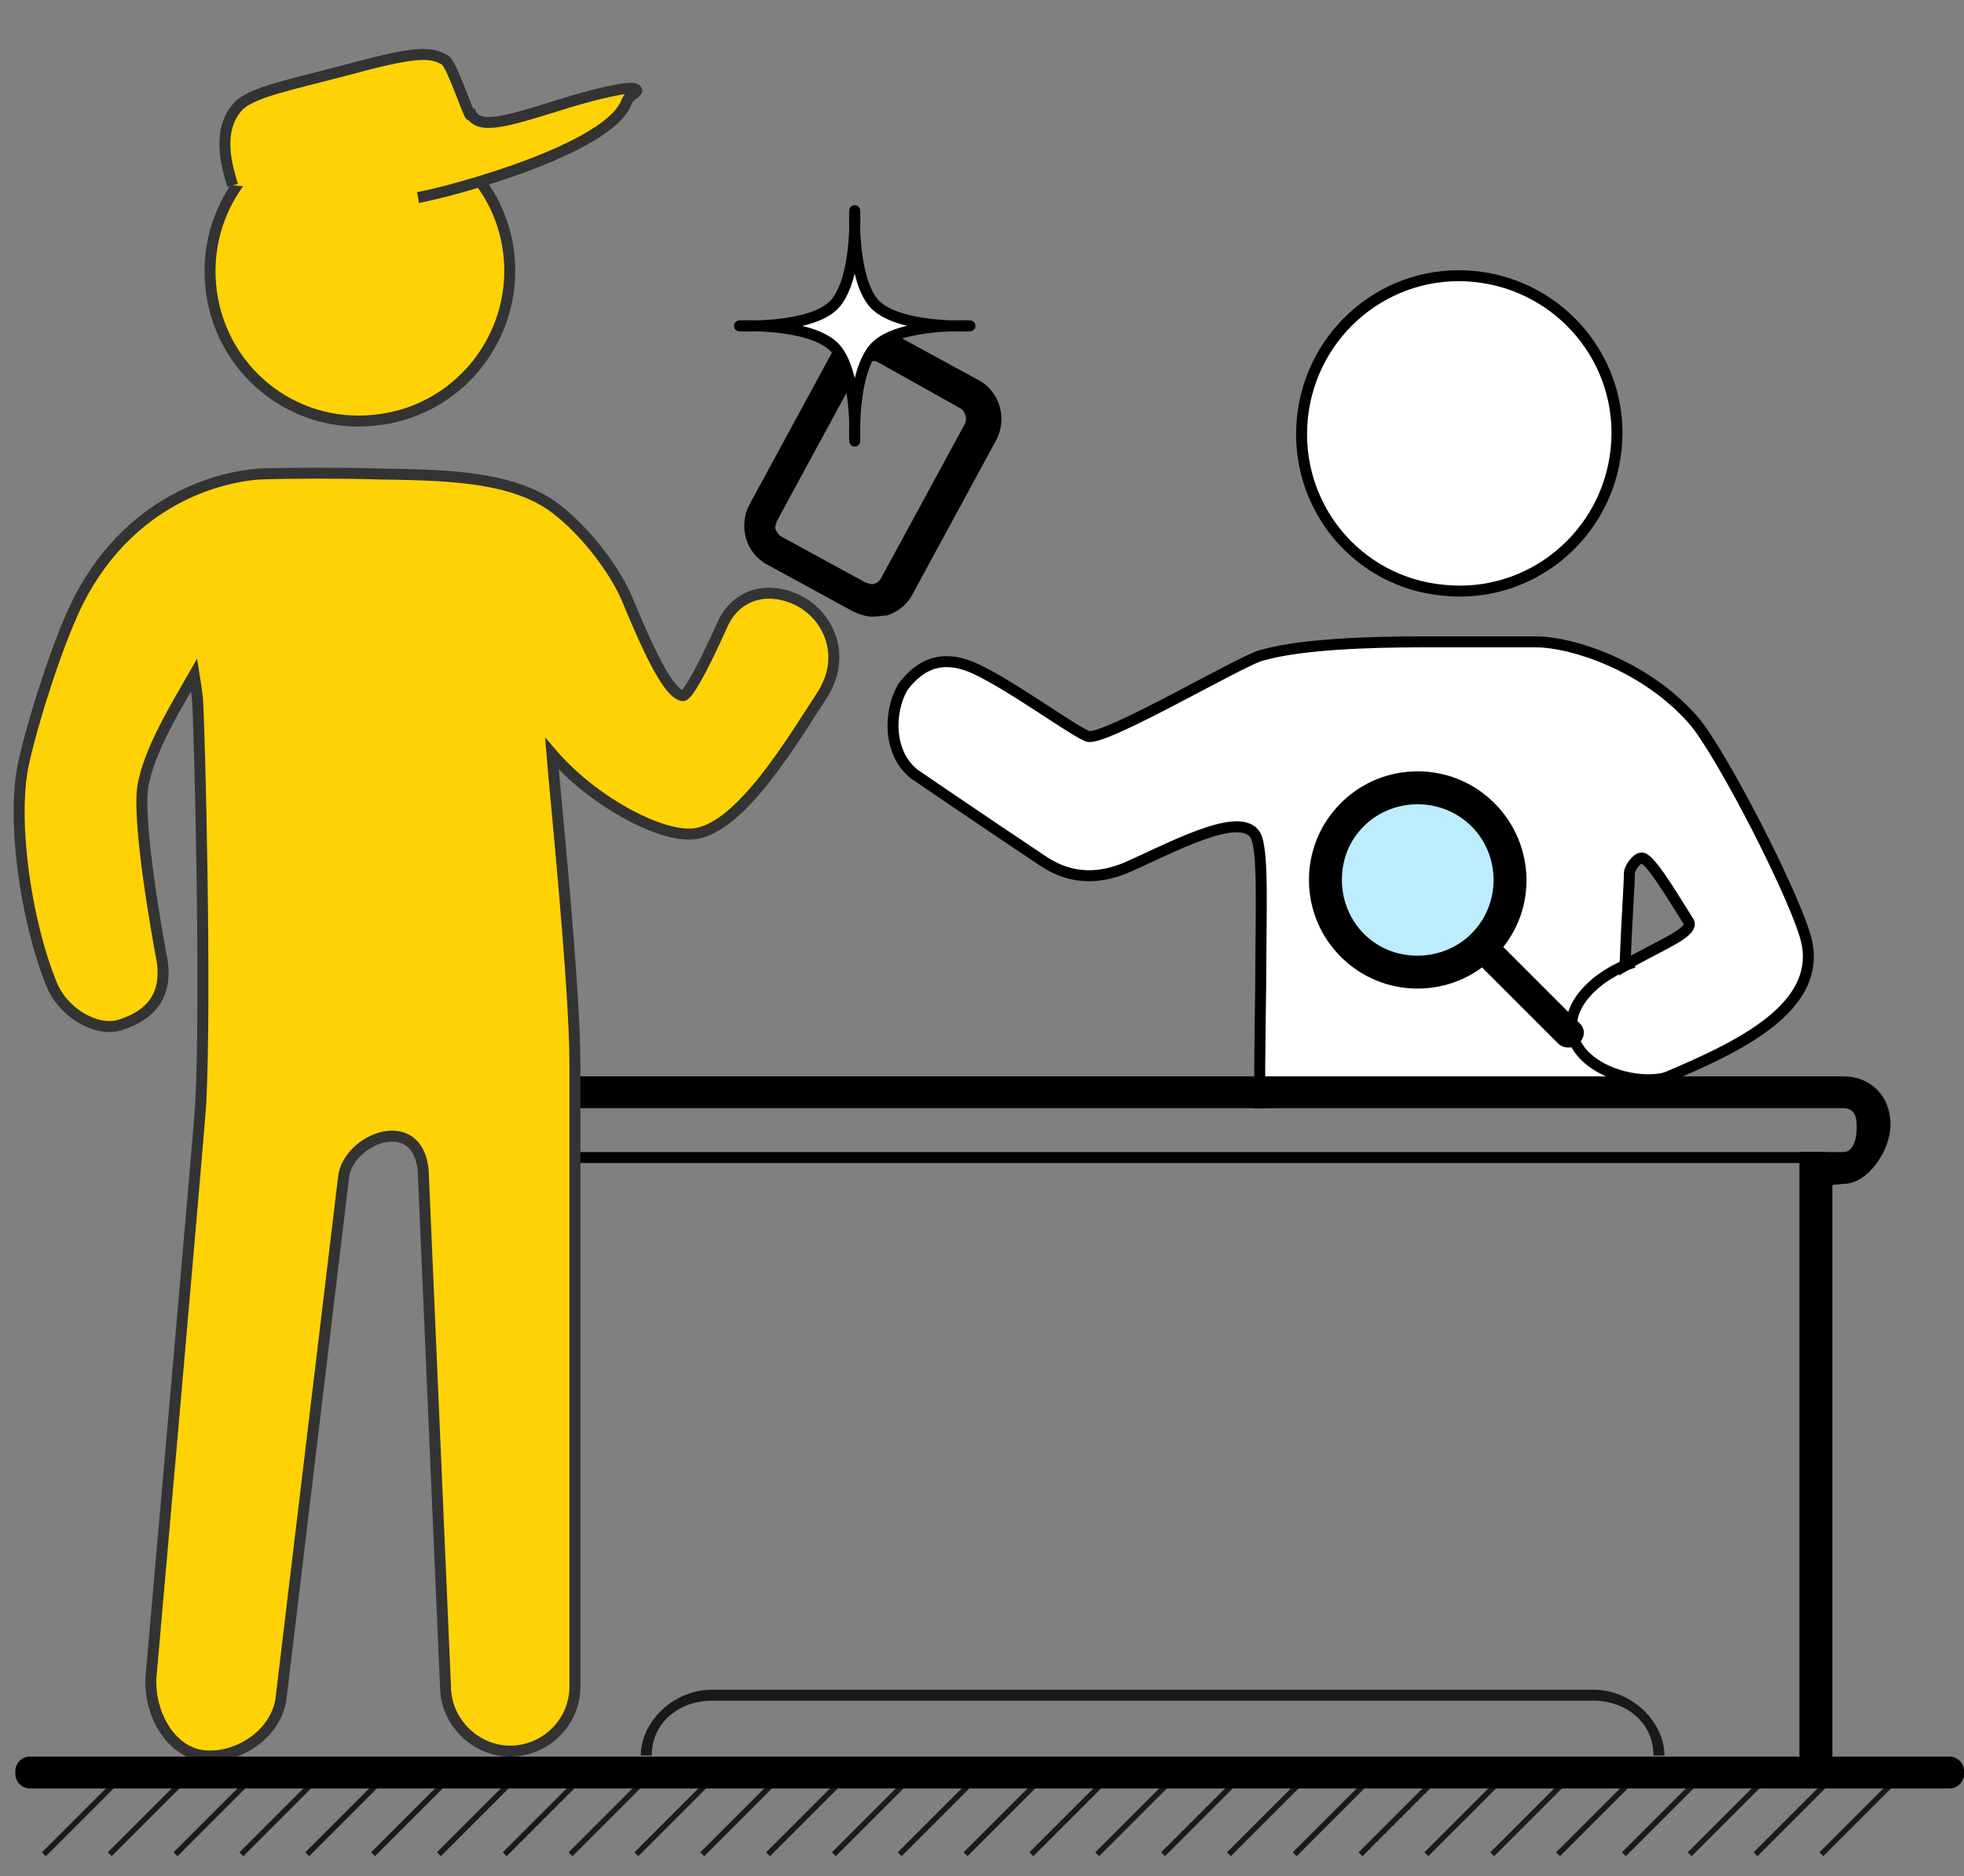 <?xml version="1.0" encoding="utf-8"?>
<!-- Generator: Adobe Illustrator 19.0.0, SVG Export Plug-In . SVG Version: 6.00 Build 0)  -->
<svg version="1.1" id="Layer_1" xmlns="http://www.w3.org/2000/svg" xmlns:xlink="http://www.w3.org/1999/xlink" x="0px" y="0px"
	 viewBox="0 0 179 171" style="enable-background:new 0 0 179 171;" xml:space="preserve">
<rect x="0" y="0" width="179" height="171" fill="#808080" stroke="none"/>
<style type="text/css">
	.st0{fill:none;stroke:#1A1A1A;stroke-width:0.5;stroke-miterlimit:10;}
	.st1{fill:#FFFFFF;stroke:#000000;stroke-miterlimit:10;}
	.st2{fill:#BDECFF;}
	.st3{fill:#FFFFFF;stroke:#000000;stroke-linecap:round;stroke-linejoin:round;stroke-miterlimit:10;}
	.st4{fill:none;}
	.st5{fill:#191919;}
	.st6{fill:#FFD205;stroke:#333333;stroke-miterlimit:10;}
	.st7{fill:none;stroke:#000000;stroke-linejoin:round;stroke-miterlimit:10;}
</style>
<line id="XMLID_57_" class="st0" x1="12" y1="161" x2="4" y2="169"/>
<line id="XMLID_56_" class="st0" x1="18" y1="161" x2="10" y2="169"/>
<line id="XMLID_97_" class="st0" x1="24" y1="161" x2="16" y2="169"/>
<line id="XMLID_96_" class="st0" x1="30" y1="161" x2="22" y2="169"/>
<line id="XMLID_55_" class="st0" x1="36" y1="161" x2="28" y2="169"/>
<line id="XMLID_54_" class="st0" x1="42" y1="161" x2="34" y2="169"/>
<line id="XMLID_53_" class="st0" x1="48" y1="161" x2="40" y2="169"/>
<line id="XMLID_52_" class="st0" x1="54" y1="161" x2="46" y2="169"/>
<line id="XMLID_43_" class="st0" x1="60" y1="161" x2="52" y2="169"/>
<line id="XMLID_42_" class="st0" x1="66" y1="161" x2="58" y2="169"/>
<line id="XMLID_41_" class="st0" x1="72" y1="161" x2="64" y2="169"/>
<line id="XMLID_40_" class="st0" x1="78" y1="161" x2="70" y2="169"/>
<line id="XMLID_39_" class="st0" x1="84" y1="161" x2="76" y2="169"/>
<line id="XMLID_37_" class="st0" x1="90" y1="161" x2="82" y2="169"/>
<line id="XMLID_36_" class="st0" x1="96" y1="161" x2="88" y2="169"/>
<line id="XMLID_35_" class="st0" x1="102" y1="161" x2="94" y2="169"/>
<line id="XMLID_34_" class="st0" x1="108" y1="161" x2="100" y2="169"/>
<line id="XMLID_30_" class="st0" x1="114" y1="161" x2="106" y2="169"/>
<line id="XMLID_29_" class="st0" x1="120" y1="161" x2="112" y2="169"/>
<line id="XMLID_25_" class="st0" x1="126" y1="161" x2="118" y2="169"/>
<line id="XMLID_24_" class="st0" x1="132" y1="161" x2="124" y2="169"/>
<line id="XMLID_23_" class="st0" x1="138" y1="161" x2="130" y2="169"/>
<line id="XMLID_8_" class="st0" x1="144" y1="161" x2="136" y2="169"/>
<line id="XMLID_7_" class="st0" x1="150" y1="161" x2="142" y2="169"/>
<line id="XMLID_6_" class="st0" x1="156" y1="161" x2="148" y2="169"/>
<line id="XMLID_5_" class="st0" x1="162" y1="161" x2="154" y2="169"/>
<line id="XMLID_4_" class="st0" x1="168" y1="161" x2="160" y2="169"/>
<line id="XMLID_3_" class="st0" x1="174" y1="161" x2="166" y2="169"/>
<g id="XMLID_148_">
	<path id="XMLID_149_" class="st1" d="M131.6,53.8c7.9,0.8,14.9-5,15.7-12.9c0.8-7.9-5-14.9-12.9-15.7c-7.9-0.8-14.9,5-15.7,12.9
		C117.9,46.1,123.7,53.1,131.6,53.8z"/>
	<path id="XMLID_33_" class="st1" d="M83.4,70.6c0,0,5.7,3.9,11.7,7.9c2.7,1.8,5.3,1.5,7.5,0.6c3.9-1.7,10.4-5.3,11.8-3
		c0.8,1.3,0.5,7.3,0.5,13.8c0,0.5-0.1,5.6-0.1,10.6l34-1c7-3,17.2-6.6,15.9-13.5c-0.7-3.6-7.9-17.6-10.4-20.4
		c-4.4-5-11.1-7.1-14.3-7.1c-3.3,0-7.2,0-10.5,0c-4.6,0-10.9,0.2-14.4,1.2c-1.5,0.2-14.6,8-16,7.4c-1.6-0.7-6.9-4.6-10.1-6.1
		c-2.7-1.3-4.9-0.8-6.7,1.6C80.9,65,81,68.8,83.4,70.6z M148.5,79.6c0-0.5,0.7-1.4,1.1-1.4c0.7-0.1,2.6,3.1,4.3,5.8
		c0.6,1-3,2.3-5.8,4C148.3,83.1,148.5,80.7,148.5,79.6z"/>
</g>
<g id="XMLID_1140_">
	<path id="XMLID_10_" d="M79.6,56.2c-0.7,0-1.3-0.2-1.9-0.5l-7.7-4.2c-1-0.5-1.7-1.4-2-2.4c-0.3-1-0.2-2.2,0.3-3.1l7.6-14
		c1.1-2,3.6-2.7,5.5-1.6l7.7,4.2c1,0.5,1.7,1.4,2,2.4c0.3,1,0.2,2.2-0.3,3.1l-7.6,14c-0.5,1-1.4,1.7-2.4,2
		C80.4,56.1,80,56.2,79.6,56.2z M79.4,32.9c-0.4,0-0.8,0.2-1,0.6l-7.6,14c-0.1,0.3-0.2,0.6-0.1,0.8s0.3,0.5,0.5,0.6l7.7,4.2
		c0.3,0.1,0.6,0.2,0.8,0.1c0.3-0.1,0.5-0.3,0.6-0.5l7.6-14c0.3-0.5,0.1-1.2-0.4-1.5L80,33C79.8,32.9,79.6,32.9,79.4,32.9z"/>
</g>
<circle id="XMLID_21_" class="st2" cx="129.2" cy="80.2" r="8.4"/>
<path id="XMLID_376_" class="st3" d="M88.4,29.7c0,0-6.3,0.3-8.6-1.9c-2.2-2.2-1.9-8.6-1.9-8.6s0.3,6.3-1.9,8.6
	c-2.2,2.2-8.6,1.9-8.6,1.9s6.3-0.3,8.6,1.9c2.2,2.2,1.9,8.6,1.9,8.6s-0.3-6.3,1.9-8.6C82,29.4,88.4,29.7,88.4,29.7z"/>
<polygon id="XMLID_4795_" class="st4" points="163.2,158.9 30,158.9 27.9,100.1 163.2,100.1 "/>
<g id="XMLID_4749_">
	<g id="XMLID_4751_">
		<path id="XMLID_61_" d="M165.5,161.4c-0.8,0-1.5-0.7-1.5-1.5V105c1.1,0,1.5,0,2.8,0h1.2c1.1,0,1.3-1.7,1.2-2.8
			c-0.1-1-0.7-1.2-1.2-1.2H30c-0.8,0-1.5-0.6-1.5-1.4s0.7-1.5,1.5-1.5H168c2.5,0,4.3,1.8,4.3,4.4c0,2.3-2,5.4-4.3,5.4L167,108v51.9
			C167,160.8,166.3,161.4,165.5,161.4z"/>
	</g>
</g>
<path id="XMLID_26_" class="st5" d="M145.2,154H64.9c-3.6,0-6.5,3-6.5,6h1c0-3,2.5-5,5.5-5h80.3c3,0,5.5,2,5.5,5h1
	C151.7,157,148.8,154,145.2,154z"/>
<g id="XMLID_223_">
	<path id="XMLID_22_" d="M129.2,90.1c-2.6,0-5.1-1-7-2.9c-1.9-1.9-2.9-4.4-2.9-7c0-2.6,1-5.1,2.9-7c1.9-1.9,4.4-2.9,7-2.9
		c2.6,0,5.1,1,7,2.9l0,0c3.9,3.9,3.9,10.2,0,14C134.3,89.1,131.8,90.1,129.2,90.1z M129.2,73.3c-1.8,0-3.6,0.7-4.9,2s-2,3-2,4.9
		c0,1.8,0.7,3.6,2,4.9c1.3,1.3,3,2,4.9,2c1.8,0,3.6-0.7,4.9-2c2.7-2.7,2.7-7.1,0-9.8l0,0C132.8,74,131,73.3,129.2,73.3z"/>
</g>
<path id="XMLID_1672_" d="M143.9,95.1L143.9,95.1c-0.5,0.5-1.4,0.5-1.9,0l-7.5-7.5c-0.5-0.5-0.5-1.4,0-1.9l0,0
	c0.5-0.5,1.4-0.5,1.9,0l7.5,7.5C144.5,93.7,144.5,94.5,143.9,95.1z"/>
<rect id="XMLID_4129_" x="47.9" y="105" width="118.5" height="1"/>
<g id="XMLID_1175_">
	<path id="XMLID_1926_" class="st6" d="M34.1,38.3c7.5-0.7,13-7.4,12.3-14.9c-0.7-7.5-7.4-13-14.9-12.3c-7.5,0.7-13,7.4-12.3,14.9
		C19.9,33.6,26.6,39.1,34.1,38.3z"/>
	<path id="XMLID_3328_" class="st6" d="M72.7,54.7c-2.7-1.3-5.5-0.6-6.8,2.1c0,0-3,6.8-3.7,6.6c-1.2-0.2-2.9-3.6-5-8.7
		c-1.2-2.9-4.1-6.6-6.9-8.6c-4-2.8-10.3-2.8-15.7-2.9c-3.5-0.1-7.9-0.1-10.9,0C21.9,43.3,13,44.3,7.6,53.9
		c-2.2,3.9-4.8,12.5-5.5,15.9c-1,5,0.2,14,2.6,19.9c1.1,2.7,4.2,4.4,6.3,3.7c2.8-0.9,4.2-2.7,3.8-5.7c0,0-2.3-12-1.8-15.9
		c0.5-3.3,3.1-7.5,4.7-10.3c0.1,0.6,0.2,1.4,0.3,2.2c0.2,3,0.8,27.1,0.3,36.8c0,0.9-4.5,51.9-4.5,51.9c-0.4,3.2,1.4,7.1,4.6,7.6
		c3.2,0.4,6.7-1.9,7.2-5.1l5.7-47.5c0.3-3.7,7.3-6.4,7.3,0l2,46.3c0,3.2,2.7,5.9,5.9,5.9s5.9-2.6,5.9-5.9V97
		c0-7.1-1.8-24.6-2.1-28.3C54,73,60.1,76.3,63.2,76c4.3-0.4,9.2-8.8,11.7-12.6C77.3,59.7,75.4,56,72.7,54.7z"/>
</g>
<path id="XMLID_2796_" d="M177.7,163H2.7c-0.7,0-1.3-0.6-1.3-1.3v-0.3c0-0.7,0.6-1.3,1.3-1.3h175c0.7,0,1.3,0.6,1.3,1.3v0.3
	C179,162.4,178.4,163,177.7,163z"/>
<path id="XMLID_4709_" class="st6" d="M21.2,16.9c-0.4-1.4-1.6-4.9,0.5-7.2c1.2-1.3,4.9-2,9.8-3.3c5.9-1.6,7.7-1.8,9.1-0.9
	c0.7,0.5,2.7,6.8,2.2,4.5c0.5,2.2,3.8,0.9,9.4-0.8c1.7-0.5,5.1-1.4,5.7-1.1c0.5,0.3-0.5,0.4-0.8,1.2c-1.6,4.3-16.1,8.2-19,8.7"/>
<path id="XMLID_17_" class="st7" d="M152.3,98.1c-3,1-7.9-0.5-8.9-3.5c-1-3,2.4-5.9,5.5-6.9"/>
</svg>
